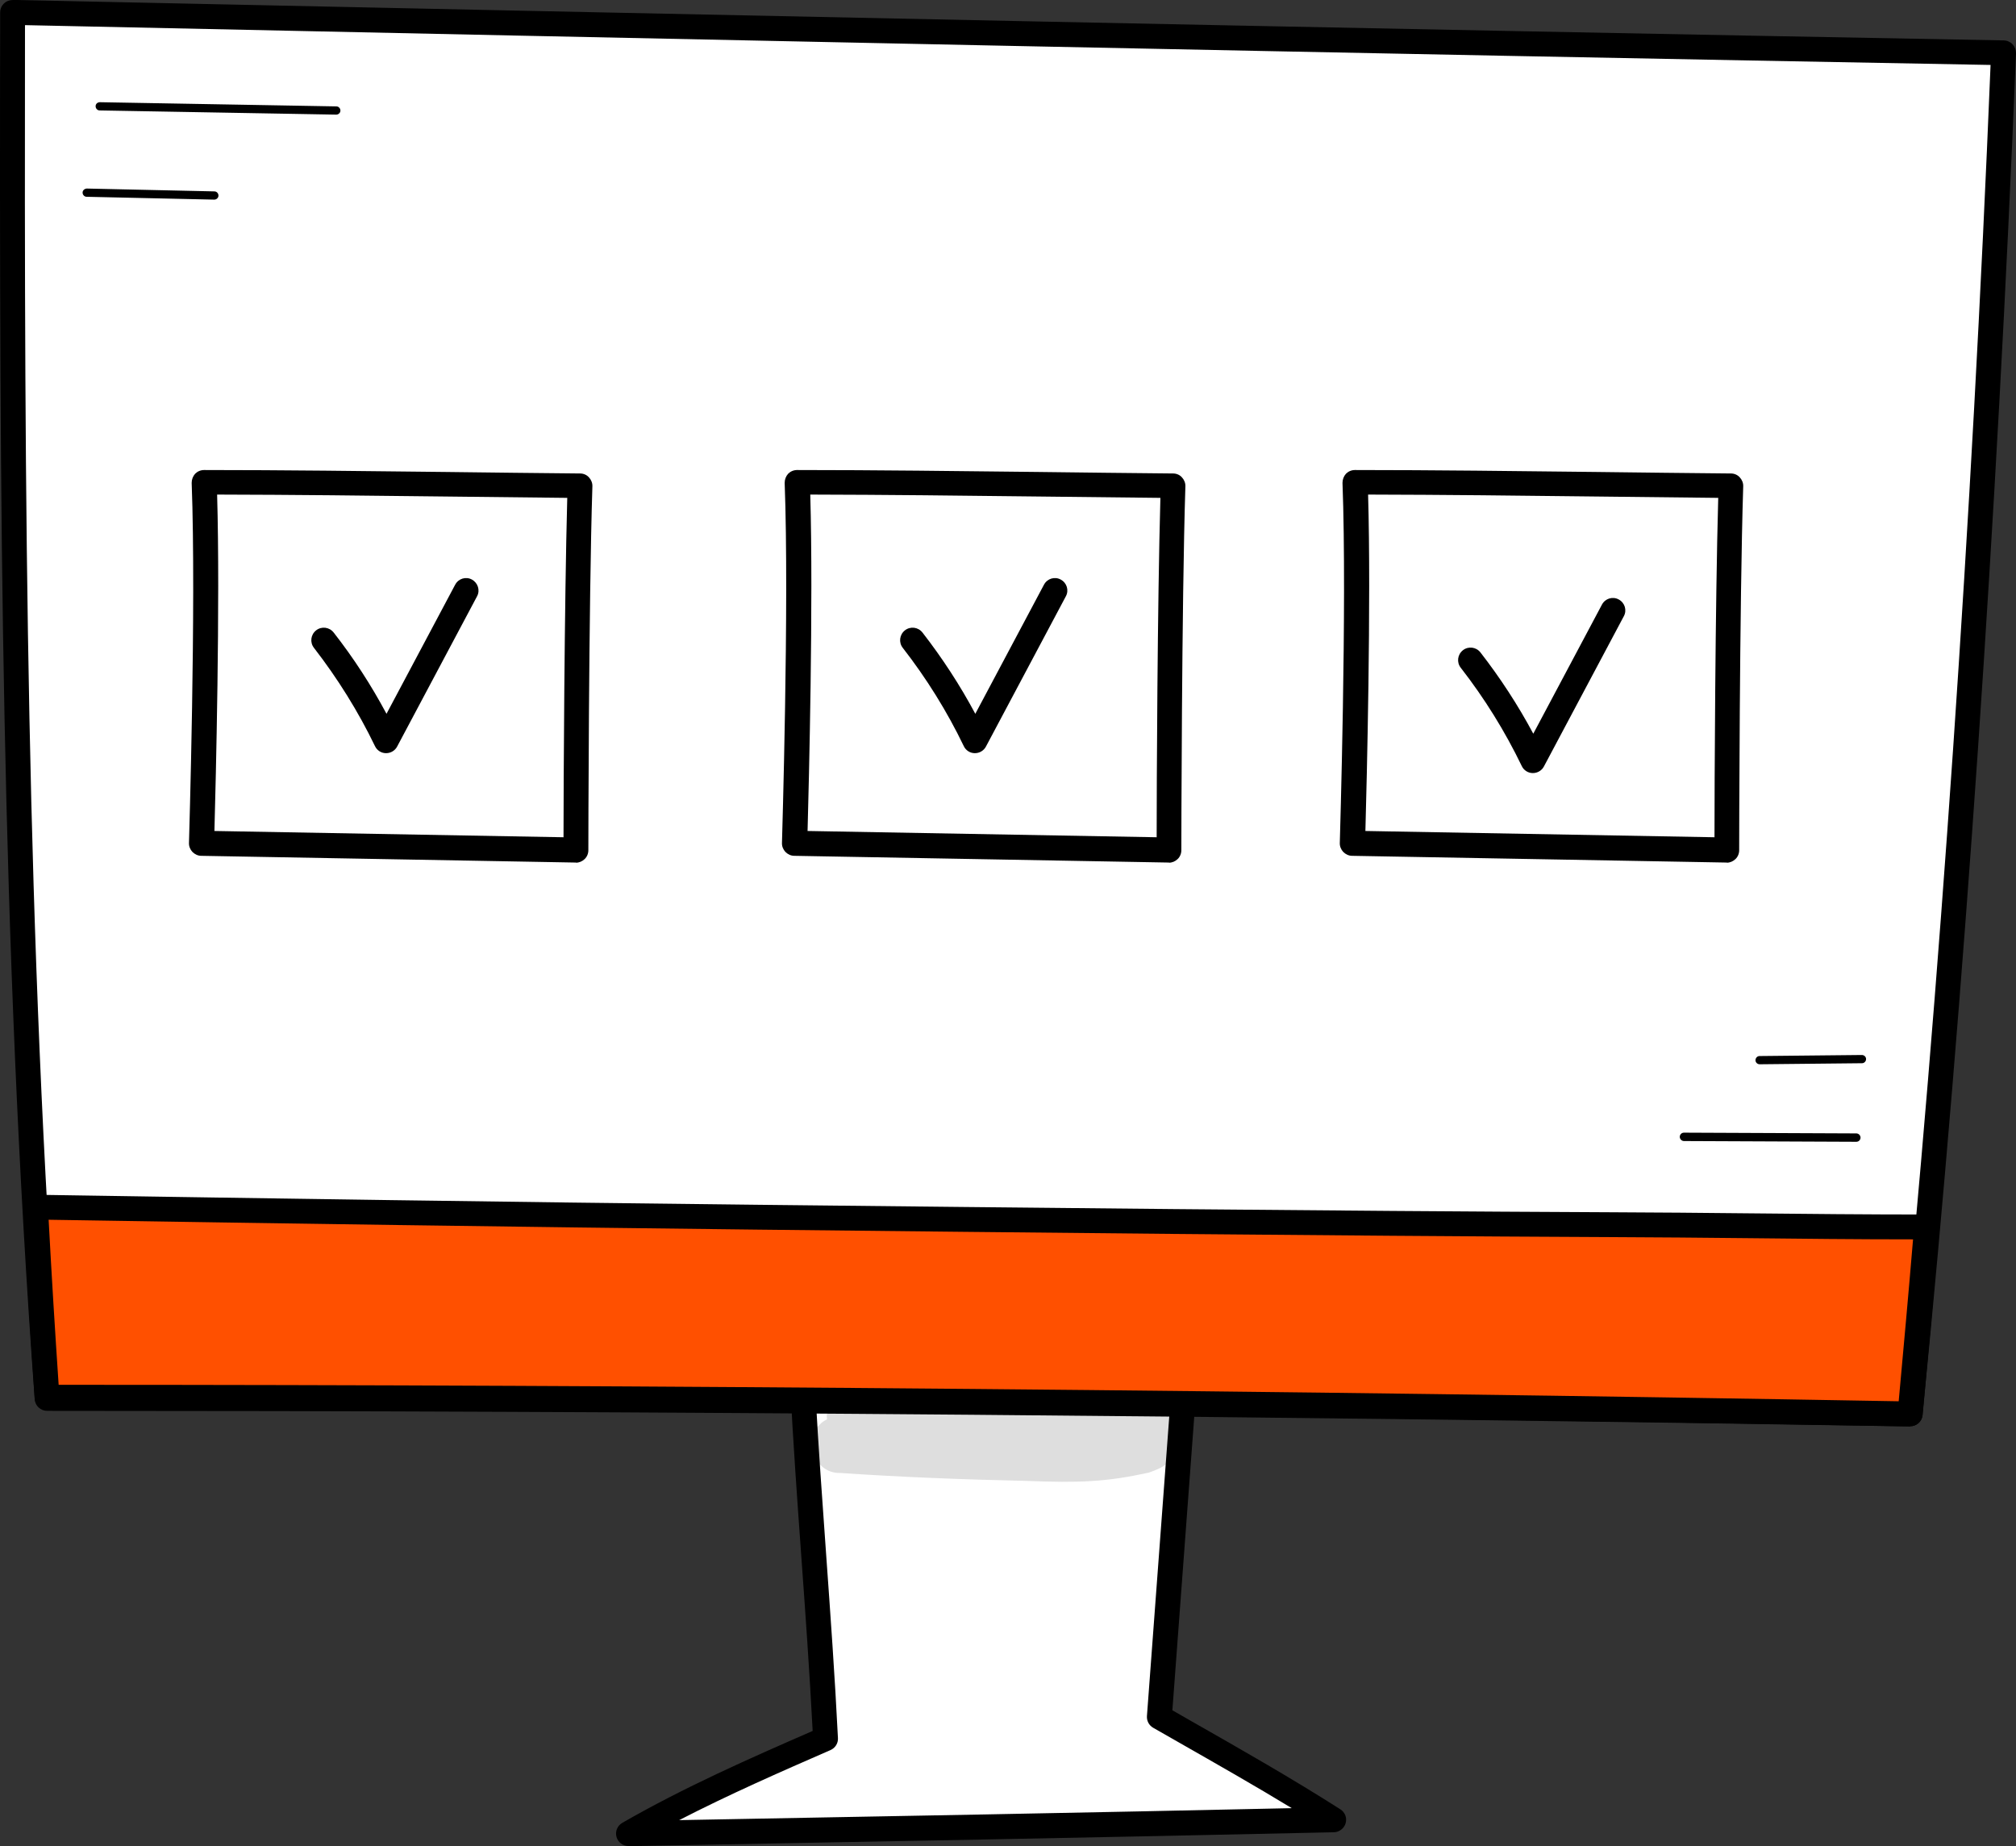 <svg id="Layer_2" xmlns="http://www.w3.org/2000/svg" viewBox="0 0 134.73 123.36"><rect x="0" y="0" width="134.73" height="123.36" fill="#333333" stroke="none"/><defs><style>.cls-1{fill:#fff;}.cls-2{opacity:.13;}.cls-3{fill:#ff5000;}</style></defs><g id="Layer_1-2"><path class="cls-1" d="M79.28,90.6c-.6,8.05-1.2,16.09-1.8,24.14,4.02,2.3,7.91,4.47,11.65,6.86-15.54.35-31.33.64-47.13.93,4.3-2.46,8.73-4.4,13.16-6.33-.38-7.79-1.12-15.87-1.53-23.69,1.97-.69,4.12-.57,6.2-.51,6.39.19,12.8-.23,19.44-1.4Z"></path><path d="M42,123.36c-.37,0-.7-.25-.8-.61-.1-.37.06-.75.39-.94,4.16-2.39,8.5-4.3,12.72-6.14-.2-3.85-.48-7.83-.76-11.68-.27-3.76-.55-7.66-.74-11.43-.02-.37.21-.7.55-.83,1.99-.7,4.08-.63,6.11-.57h.4c6.55.21,12.86-.24,19.27-1.37.26-.04.51.03.7.2.19.17.29.42.27.68l-1.76,23.62,1.24.71c3.48,1.98,6.76,3.85,9.99,5.91.31.2.45.57.35.92-.1.35-.42.6-.78.61-15.54.35-31.6.64-47.14.93h-.02ZM54.5,93.11c.19,3.55.46,7.21.71,10.75.29,4.05.59,8.24.79,12.29.02.34-.18.66-.5.8-3.35,1.46-6.77,2.96-10.11,4.68,13.54-.25,27.41-.5,40.94-.8-2.45-1.49-4.95-2.91-7.56-4.4l-1.7-.97c-.28-.16-.44-.46-.42-.78l1.72-23.08c-6.17,1.02-12.25,1.42-18.56,1.23h-.4c-1.66-.06-3.37-.12-4.91.29Z"></path><path class="cls-1" d="M133.9,3.53c-1.21,29.82-3.29,61.26-6.25,90.95-41.66-.69-83.12-1.04-124.5-1.04C.89,62.56.78,32.06.84.83c44.94.96,89.87,1.91,133.05,2.7Z"></path><path d="M127.65,95.32h-.01c-41.91-.69-83.8-1.04-124.49-1.04-.44,0-.8-.34-.83-.77C.08,62.99-.05,33.48.01.83c0-.22.09-.44.25-.59C.42.08.63,0,.86,0h.28c44.09.94,89.68,1.91,132.77,2.7.22,0,.44.1.59.26.15.16.23.38.23.6-1.27,31.12-3.43,62.59-6.25,91-.04.43-.4.75-.83.75ZM3.92,92.61c40.21,0,81.58.35,122.98,1.03,2.76-27.92,4.88-58.76,6.13-89.3C90.37,3.57,45.29,2.61,1.67,1.68c-.05,32,.09,61.01,2.25,90.93Z"></path><path class="cls-3" d="M107.75,81.84c-19.03-.09-38.05-.3-57.08-.5-16.1-.18-32.2-.42-48.3-.67.22,4.23.48,8.47.77,12.71,41.39,0,82.85.38,124.5,1.11.39-4.13.76-8.3,1.11-12.49-7,0-14.01-.12-21.01-.16Z"></path><path d="M127.65,95.32h-.01c-41.9-.74-83.78-1.11-124.49-1.11-.44,0-.8-.34-.83-.77-.28-4.09-.54-8.38-.77-12.73-.01-.23.07-.45.23-.62.16-.17.39-.26.61-.25,15.35.24,31.73.49,48.3.67,17.56.19,37.46.41,57.07.5,3.01.01,6.02.04,9.03.07,3.93.04,7.99.08,11.98.08.23,0,.45.1.61.27.16.17.24.4.22.63-.36,4.28-.74,8.48-1.11,12.5-.04.43-.4.75-.83.75ZM3.92,92.54c40.23,0,81.59.37,122.97,1.1.32-3.49.65-7.12.96-10.82-3.71,0-7.45-.04-11.09-.08-3.01-.03-6.01-.06-9.02-.07h0c-19.62-.09-39.53-.31-57.08-.5-16.25-.18-32.32-.42-47.41-.66.2,3.76.43,7.47.67,11.04Z"></path><g class="cls-2"><path d="M77.94,97.81c-.05.04-.1.08-.15.12.35-.26.33-.25.15-.12Z"></path></g><g class="cls-2"><path d="M77.56,94.05c-1.56-.4-3.22-.11-4.81-.18-2.14,0-4.26-.27-6.37-.53-2.43-.31-4.88-.24-7.32-.31-.22-.01-.74-.07-1.03-.11-.01,0-.03,0-.04,0-.14-.02-.27-.04-.41-.06-.01,0-.02,0-.03,0-.68-.19-1.51.05-1.91.65-.32.36-.43.86-.37,1.34-.17.08-.33.18-.48.34-1.19,1.11-.29,3.29,1.34,3.24,4.13.28,8.28.44,12.42.53,3.63.14,5.37.07,8.22-.55.33-.12.66-.24.96-.42.08-.06.16-.12.21-.16.28-.2.52-.43.71-.72.76-1.1.18-2.67-1.09-3.04Z"></path></g><path class="cls-1" d="M38.77,32.46c-8.42-.07-16.97-.23-25.12-.23.31,8.26-.18,24.12-.18,24.12l25.03.46s.03-16.41.27-24.35Z"></path><path d="M38.5,57.64h-.02l-25.03-.45c-.22,0-.43-.1-.59-.26-.15-.16-.24-.38-.23-.6,0-.16.49-15.92.18-24.06,0-.23.08-.44.23-.61.16-.16.37-.25.6-.25,5.28,0,10.83.07,16.19.13,2.98.04,5.97.07,8.94.1.22,0,.44.09.59.26.15.16.24.38.23.6-.25,7.83-.27,24.16-.27,24.32,0,.22-.09.44-.25.59-.16.15-.36.24-.58.24ZM14.32,55.53l23.34.42c0-3.33.06-15.66.25-22.68-2.69-.03-5.4-.06-8.09-.09-5.07-.06-10.3-.12-15.31-.13.21,7.24-.09,19.21-.18,22.47Z"></path><path class="cls-1" d="M78.4,32.46c-8.42-.07-16.97-.23-25.12-.23.31,8.26-.18,24.12-.18,24.12l25.03.46s.03-16.41.27-24.35Z"></path><path d="M78.13,57.64h-.02l-25.03-.45c-.22,0-.43-.1-.59-.26-.15-.16-.24-.38-.23-.6,0-.16.49-15.92.18-24.06,0-.23.08-.44.23-.61.16-.16.37-.25.6-.25,5.28,0,10.83.07,16.19.13,2.98.04,5.97.07,8.94.1.22,0,.44.09.59.26.15.16.24.38.23.6-.25,7.83-.27,24.16-.27,24.32,0,.22-.09.44-.25.59-.16.15-.36.24-.58.24ZM53.96,55.53l23.34.42c0-3.33.05-15.66.25-22.68-2.69-.03-5.4-.06-8.09-.09-5.07-.06-10.3-.12-15.31-.13.21,7.24-.09,19.21-.18,22.47Z"></path><path class="cls-1" d="M115.69,32.46c-8.42-.07-16.97-.23-25.12-.23.31,8.26-.18,24.12-.18,24.12l25.03.46s.03-16.41.27-24.35Z"></path><path d="M115.41,57.64h-.02l-25.03-.45c-.22,0-.43-.1-.59-.26-.15-.16-.24-.38-.23-.6,0-.16.49-15.92.18-24.06,0-.23.08-.44.23-.61.16-.16.37-.25.6-.25,5.28,0,10.83.07,16.19.13,2.98.04,5.97.07,8.94.1.22,0,.44.09.59.26.15.16.24.38.23.6-.25,7.83-.27,24.16-.27,24.32,0,.22-.09.44-.25.59-.16.15-.36.24-.58.24ZM91.24,55.53l23.34.42c0-3.33.05-15.66.25-22.68-2.69-.03-5.4-.06-8.09-.09-5.07-.06-10.3-.12-15.31-.13.21,7.24-.09,19.21-.18,22.47Z"></path><path d="M25.81,50.33h-.02c-.31,0-.6-.19-.73-.47-1.12-2.32-2.5-4.53-4.08-6.57-.28-.36-.22-.88.15-1.17.36-.28.88-.22,1.17.15,1.33,1.7,2.51,3.52,3.53,5.43l4.59-8.63c.22-.41.72-.56,1.12-.34.4.22.56.72.34,1.12l-5.34,10.04c-.14.27-.43.44-.73.44Z"></path><path d="M65.16,50.33h-.02c-.31,0-.6-.19-.73-.47-1.12-2.33-2.5-4.54-4.08-6.57-.28-.36-.22-.88.15-1.17.36-.28.88-.22,1.17.15,1.32,1.7,2.51,3.52,3.53,5.43l4.59-8.63c.22-.41.72-.56,1.12-.34.41.22.56.72.34,1.12l-5.34,10.04c-.14.27-.43.44-.73.44Z"></path><path d="M102.45,51.66h-.02c-.31,0-.6-.19-.73-.47-1.12-2.32-2.49-4.53-4.08-6.57-.28-.36-.22-.88.15-1.17.36-.28.88-.22,1.17.15,1.32,1.7,2.51,3.52,3.53,5.43l4.59-8.63c.22-.41.72-.56,1.12-.34.41.22.56.72.34,1.12l-5.34,10.04c-.14.27-.43.44-.73.44Z"></path><path d="M22.47,7.66h0l-15.81-.28c-.15,0-.27-.13-.27-.28,0-.15.11-.26.28-.27l15.81.28c.15,0,.27.13.27.28,0,.15-.13.27-.28.27Z"></path><path d="M14.32,13.34h0l-8.53-.19c-.15,0-.27-.13-.27-.28,0-.15.13-.26.28-.27l8.53.19c.15,0,.27.13.27.28,0,.15-.13.27-.28.27Z"></path><path d="M124.06,76.3h0l-11.52-.05c-.15,0-.28-.13-.28-.28,0-.15.12-.28.28-.28h0l11.52.05c.15,0,.28.13.28.28,0,.15-.12.28-.28.28Z"></path><path d="M117.6,71.12c-.15,0-.28-.12-.28-.27,0-.15.12-.28.27-.28l6.84-.07h0c.15,0,.28.12.28.27,0,.15-.12.28-.27.28l-6.84.07h0Z"></path></g></svg>